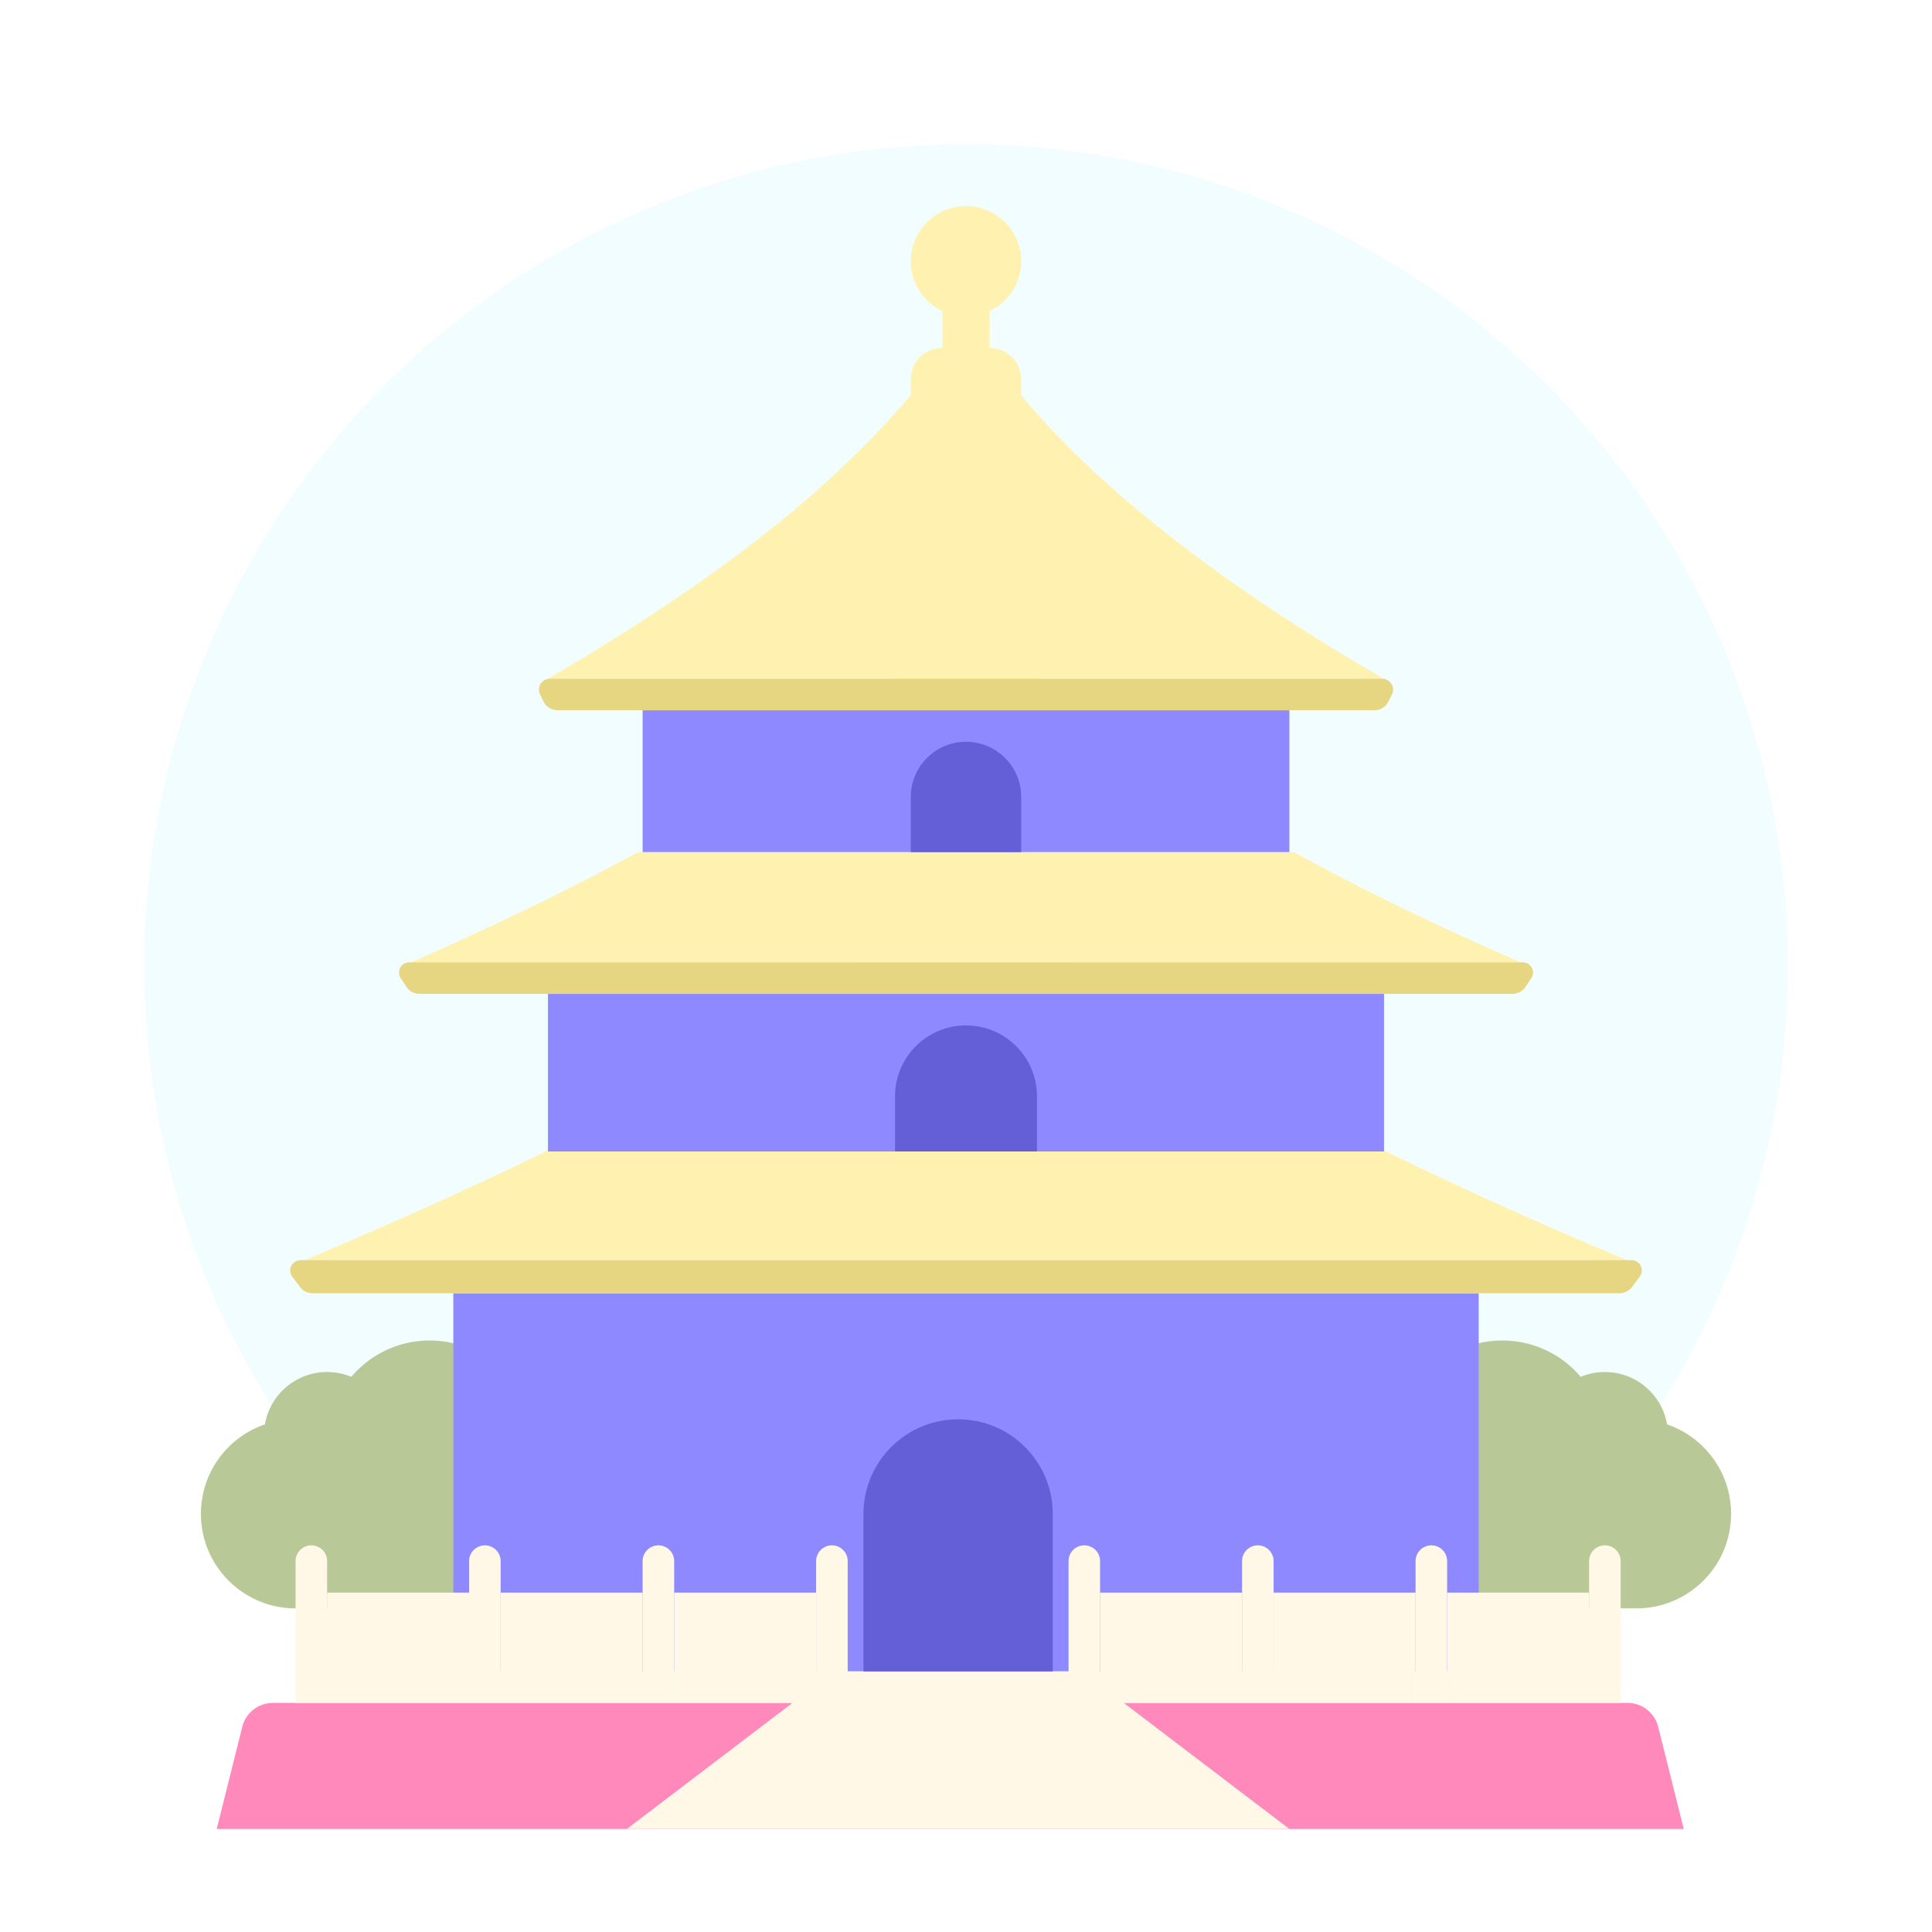 <?xml version="1.0" standalone="no"?><!DOCTYPE svg PUBLIC "-//W3C//DTD SVG 1.1//EN" "http://www.w3.org/Graphics/SVG/1.1/DTD/svg11.dtd"><svg t="1765813280792" class="icon" viewBox="0 0 1024 1024" version="1.1" xmlns="http://www.w3.org/2000/svg" p-id="92949" xmlns:xlink="http://www.w3.org/1999/xlink" width="200" height="200"><path d="M0 0h1024v1024H0z" fill="#FFFFFF" p-id="92950"></path><path d="M512 512m-435.541 0a435.541 435.541 0 1 0 871.083 0 435.541 435.541 0 1 0-871.083 0Z" fill="#F1FDFF" p-id="92951"></path><path d="M796.271 710.503a54.253 54.253 0 0 1 41.517 19.251 33.32 33.32 0 0 1 12.829-2.548c16.537 0 30.269 11.988 32.965 27.735 19.735 6.745 33.923 25.428 33.923 47.423 0 27.673-22.46 50.108-50.165 50.108-0.786 0-1.57-0.019-2.348-0.055-0.595 0.035-1.193 0.055-1.797 0.055h-75.317c-16.144 0-29.229-13.088-29.229-29.229 0-5.685 1.622-10.988 4.426-15.477-12.861-9.926-21.149-25.488-21.149-42.981 0-29.98 24.33-54.283 54.346-54.283zM227.729 710.503a54.253 54.253 0 0 0-41.517 19.251 33.32 33.32 0 0 0-12.829-2.548c-16.537 0-30.269 11.988-32.965 27.735C120.685 761.687 106.496 780.37 106.496 802.365c0 27.673 22.46 50.108 50.165 50.108 0.786 0 1.57-0.019 2.348-0.055 0.595 0.035 1.193 0.055 1.797 0.055h75.317c16.144 0 29.229-13.088 29.229-29.229 0-5.685-1.622-10.988-4.426-15.477 12.861-9.926 21.149-25.488 21.149-42.981 0-29.98-24.33-54.283-54.346-54.283z" fill="#B8C997" p-id="92952"></path><path d="M482.738 138.456a29.262 29.229 0 1 0 58.524 0 29.262 29.229 0 1 0-58.524 0Z" fill="#FFF2B1" p-id="92953"></path><path d="M499.45 184.386h25.1a16.712 16.712 0 0 1 16.712 16.712V209.442h-58.524v-8.339a16.712 16.712 0 0 1 16.712-16.712z" fill="#FFF2B1" p-id="92954"></path><path d="M499.458 159.334h25.084v33.404h-25.084zM482.738 209.439h58.524c20.024 24.366 46.501 49.42 79.43 75.159 32.932 25.742 70.555 50.796 112.872 75.162H290.436c44.078-25.742 81.702-50.796 112.872-75.162 31.171-24.366 57.644-49.417 79.43-75.159zM290.439 609.733l-0.003 0.557h443.127v-0.505c40.419 19.773 83.389 39.15 128.909 58.128H161.527c46.946-19.781 89.918-39.174 128.915-58.18z m276.21-99.656a484.732 484.732 0 0 0 21.985 16.701h-153.649a602.797 602.797 0 0 0 22.364-16.701h109.3zM806.076 510.078H217.924c45.22-19.896 85.325-39.382 120.31-58.458H685.67c36.318 19.907 76.453 39.393 120.403 58.458z m-255.235-150.318c6.035 5.53 12.506 11.097 19.426 16.701h-116.859c6.881-5.535 13.462-11.103 19.751-16.701h77.682z" fill="#FFF2B1" p-id="92955"></path><path d="M340.602 376.461h342.797v75.159H340.602zM290.436 526.781h443.127v83.512H290.436zM240.271 685.449h543.46v200.425H240.271z" fill="#8E89FF" p-id="92956"></path><path d="M144.624 902.578h718.029a16.712 16.712 0 0 1 16.215 12.654L892.42 969.387H114.857l13.555-54.155a16.712 16.712 0 0 1 16.212-12.654z" fill="#FF89BB" p-id="92957"></path><path d="M441.978 885.875h131.684L683.398 969.387H332.24z" fill="#FFF8E6" p-id="92958"></path><path d="M165.022 819.066a8.361 8.361 0 0 1 8.361 8.361v75.151H156.658v-75.148a8.361 8.361 0 0 1 8.361-8.364zM256.991 819.066a8.361 8.361 0 0 1 8.361 8.361v75.151h-16.72v-75.148a8.361 8.361 0 0 1 8.359-8.364zM348.963 819.066a8.361 8.361 0 0 1 8.361 8.361v75.151h-16.723v-75.148a8.361 8.361 0 0 1 8.361-8.364zM440.932 819.066a8.361 8.361 0 0 1 8.361 8.361v75.151h-16.723v-75.148a8.361 8.361 0 0 1 8.361-8.364z" fill="#FFF8E6" p-id="92959"></path><path d="M173.384 844.12h75.249v58.458H173.384zM265.353 844.12h75.249v58.458H265.353zM357.324 844.12h75.249v58.458H357.324z" fill="#FFF8E6" p-id="92960"></path><path d="M574.707 819.066a8.361 8.361 0 0 1 8.361 8.361v75.151h-16.723v-75.148a8.361 8.361 0 0 1 8.361-8.364zM666.676 819.066a8.361 8.361 0 0 1 8.361 8.361v75.151h-16.723v-75.148a8.361 8.361 0 0 1 8.361-8.364zM758.647 819.066a8.361 8.361 0 0 1 8.361 8.361v75.151h-16.723v-75.148a8.361 8.361 0 0 1 8.361-8.364zM850.616 819.066a8.361 8.361 0 0 1 8.361 8.361v75.151h-16.723v-75.148a8.361 8.361 0 0 1 8.361-8.364z" fill="#FFF8E6" p-id="92961"></path><path d="M583.068 844.12h75.249v58.458h-75.249zM675.037 844.12h75.249v58.458h-75.249zM767.009 844.12h75.249v58.458h-75.249z" fill="#FFF8E6" p-id="92962"></path><path d="M507.822 752.258c27.703 0 50.162 22.46 50.162 50.168v83.449h-100.33v-83.449c0-27.708 22.46-50.168 50.165-50.168zM512 543.485c20.78 0 37.623 16.843 37.623 37.62v29.185h-75.246v-29.185c0-20.78 16.843-37.623 37.623-37.623zM512 393.161c16.163 0 29.262 13.104 29.262 29.265v29.194h-58.524v-29.191c0-16.166 13.099-29.265 29.262-29.265z" fill="#645FD7" p-id="92963"></path><path d="M291.414 359.76h441.172a5.77 5.77 0 0 1 5.161 8.35l-1.873 3.736a8.356 8.356 0 0 1-7.471 4.615H295.595a8.356 8.356 0 0 1-7.471-4.615l-1.871-3.736a5.77 5.77 0 0 1 5.158-8.35zM159.283 667.913H864.72a5.472 5.472 0 0 1 4.369 8.768l-4.104 5.445a8.356 8.356 0 0 1-6.674 3.323H165.691a8.356 8.356 0 0 1-6.674-3.323l-4.104-5.445a5.472 5.472 0 0 1 4.369-8.765zM216.853 510.078h590.294a5.377 5.377 0 0 1 4.478 8.35l-3.069 4.62a8.356 8.356 0 0 1-6.963 3.733H222.407a8.356 8.356 0 0 1-6.96-3.733l-3.069-4.62a5.377 5.377 0 0 1 4.478-8.35z" fill="#E6D681" p-id="92964"></path></svg>
